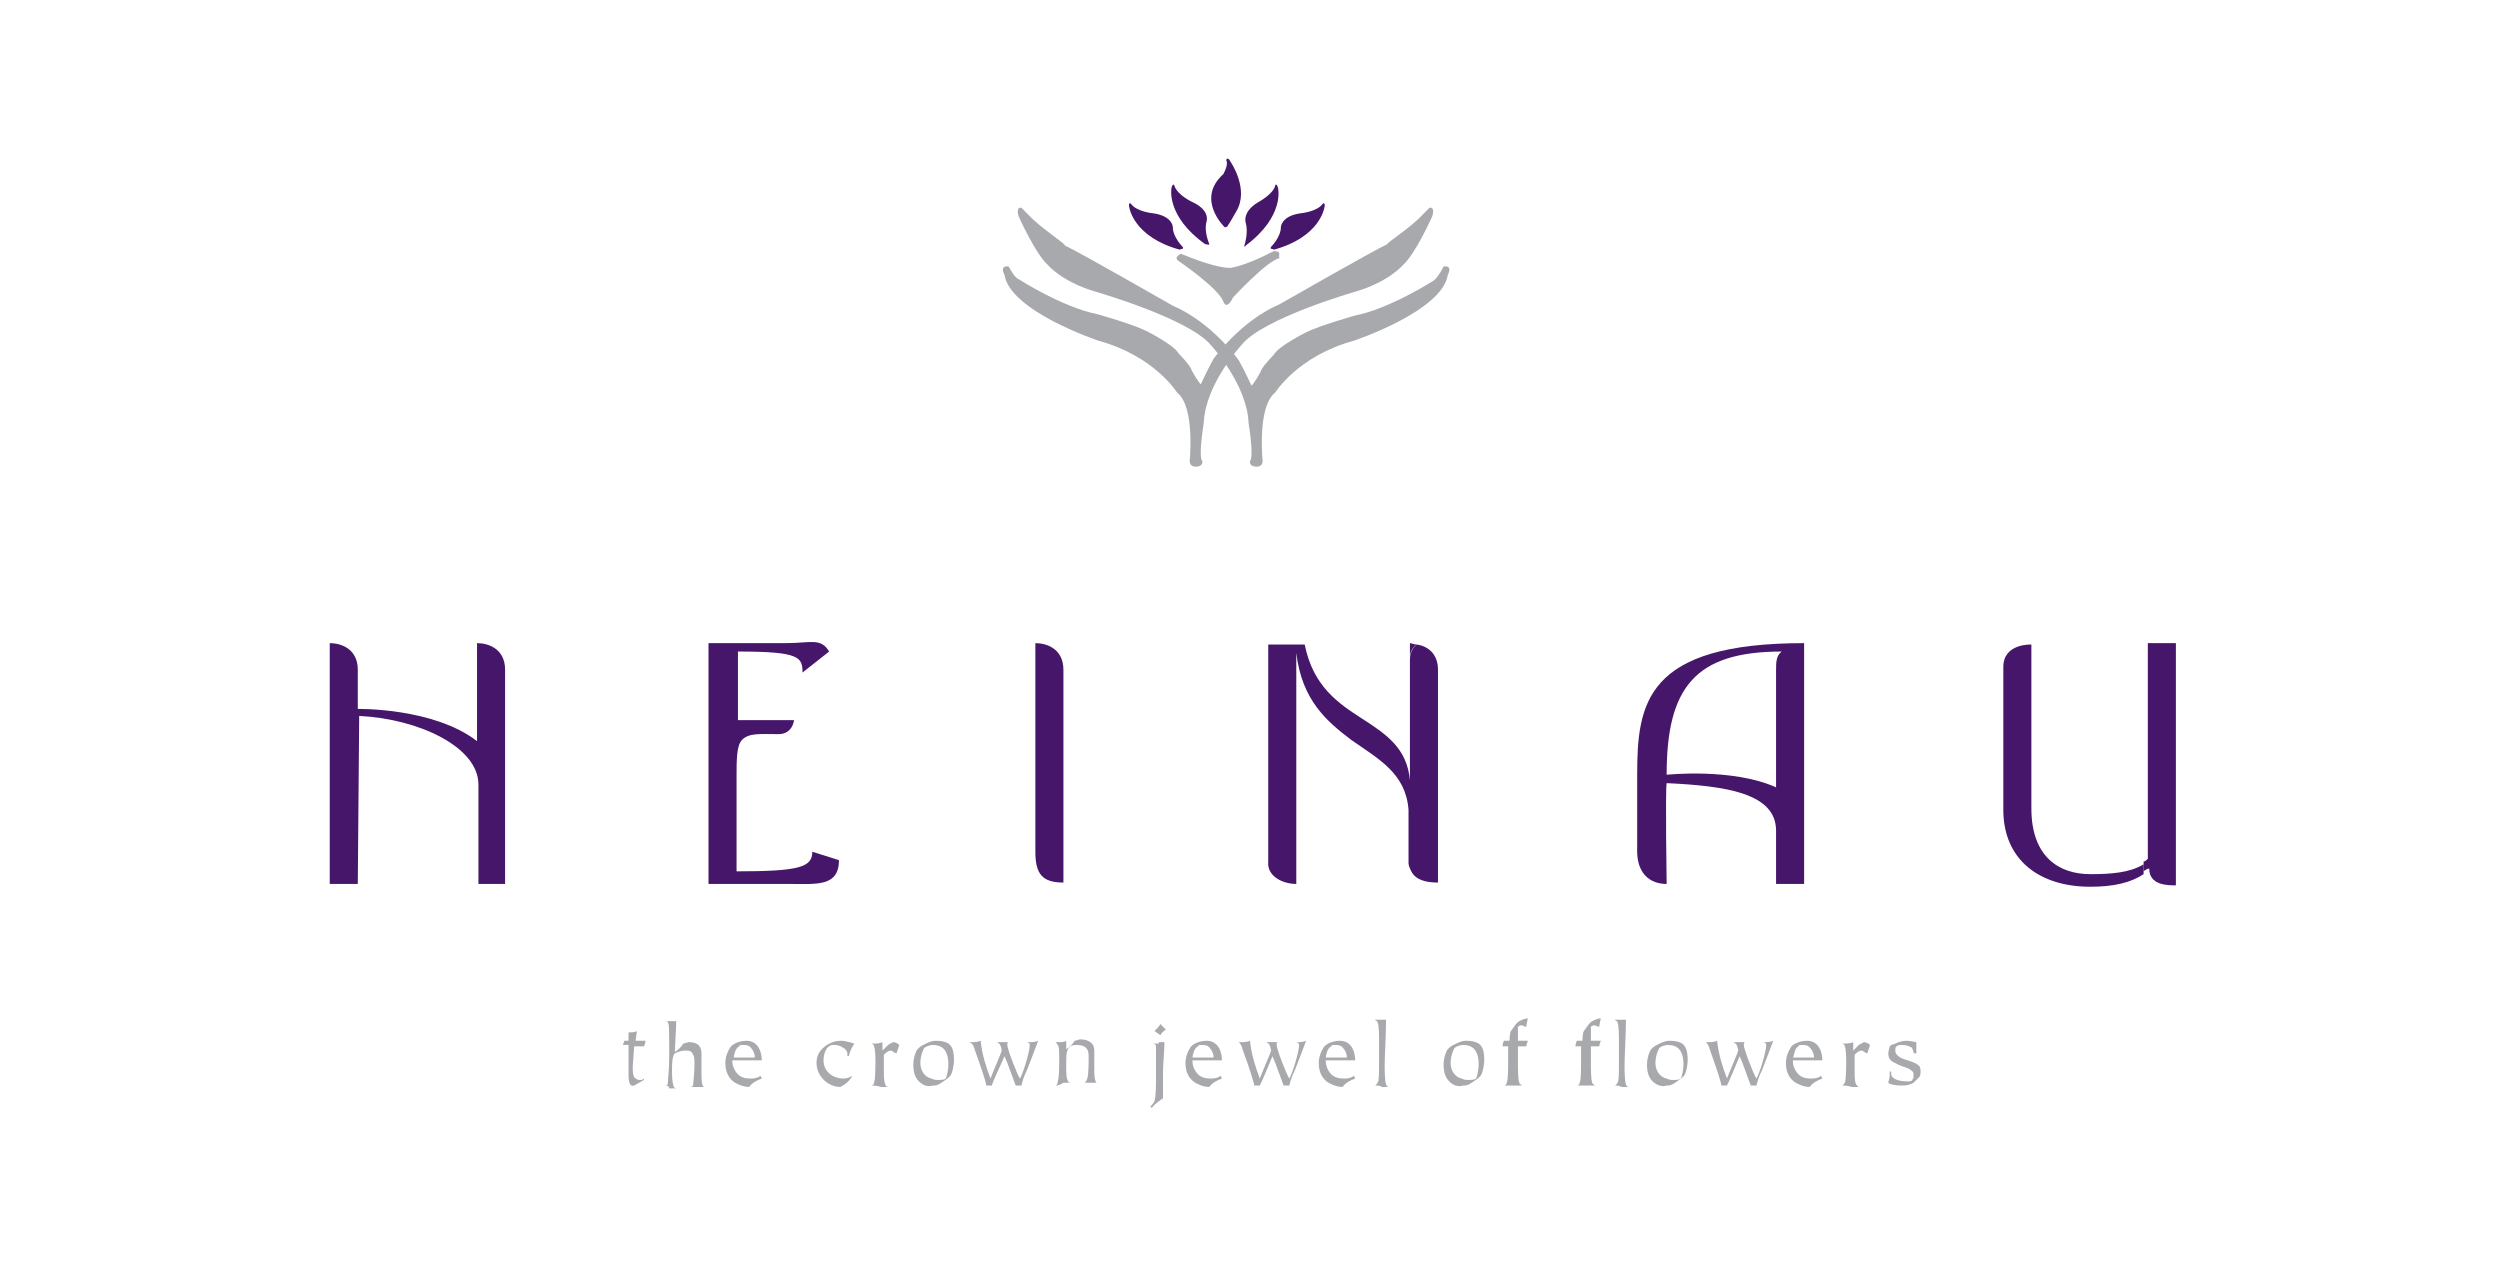<svg xmlns="http://www.w3.org/2000/svg" width="339" height="171" viewBox="0 0 339 171" fill="none"><path d="M172.734 34.049C168.739 36.138 166.837 36.328 166.837 36.328C164.744 36.328 161.13 34.809 160.179 34.429C159.989 34.429 159.799 34.619 159.799 34.619C159.799 34.619 159.228 34.999 159.799 35.378C159.799 35.378 165.125 38.986 165.886 40.884C165.886 40.884 166.266 42.213 167.217 40.315C167.217 40.315 171.783 35.378 173.495 34.999C173.305 34.619 173.875 34.049 172.734 34.049Z" fill="#A7A9AC"></path><path d="M192.898 29.113C192.898 29.113 193.659 28.354 193.849 28.164C193.849 28.164 194.61 27.974 194.229 29.303C194.229 29.303 191.947 34.429 190.235 35.948C190.235 35.948 188.332 38.226 183.767 39.555C183.767 39.555 171.212 43.162 168.359 46.77C168.359 46.77 163.413 52.086 163.223 57.401C163.223 57.401 162.462 61.958 163.032 62.528C163.032 62.528 163.223 63.287 162.081 63.287C162.081 63.287 161.32 63.287 161.32 62.528C161.32 62.528 162.081 55.123 159.608 53.225C159.608 53.225 156.565 48.288 148.956 46.2C148.956 46.2 136.971 42.213 136.211 37.277C136.211 37.277 135.45 35.948 136.781 36.138C136.781 36.138 137.542 37.657 138.113 37.846C138.113 37.846 144.01 41.644 148.765 42.593C148.765 42.593 153.521 43.922 155.423 44.871C155.423 44.871 159.228 46.77 159.799 47.909C159.799 47.909 161.13 49.238 161.511 49.997C161.511 50.187 162.652 52.086 162.842 52.086C162.842 52.086 163.793 49.997 164.554 48.668C164.554 48.668 168.168 43.542 173.495 41.264C173.495 41.264 186.43 33.859 188.142 33.1C187.762 33.1 191.376 30.822 192.898 29.113Z" fill="#A7A9AC"></path><path d="M139.444 29.113C139.444 29.113 138.684 28.354 138.493 28.164C138.493 28.164 137.732 27.974 138.113 29.303C138.113 29.303 140.396 34.429 142.108 35.948C142.108 35.948 144.01 38.226 148.575 39.555C148.575 39.555 161.13 43.162 164.174 46.77C164.174 46.77 169.12 52.086 169.31 57.401C169.31 57.401 170.071 61.958 169.5 62.528C169.5 62.528 169.31 63.287 170.451 63.287C170.451 63.287 171.212 63.287 171.212 62.528C171.212 62.528 170.451 55.123 172.924 53.225C172.924 53.225 175.968 48.288 183.577 46.2C183.577 46.2 195.561 42.213 196.322 37.277C196.322 37.277 197.083 35.948 195.751 36.138C195.751 36.138 194.99 37.657 194.42 38.036C194.42 38.036 188.523 41.833 183.767 42.783C183.767 42.783 179.011 44.112 177.109 45.061C177.109 45.061 173.305 46.959 172.734 48.099C172.734 48.099 171.402 49.428 171.022 50.187C171.022 50.377 169.881 52.275 169.69 52.275C169.69 52.275 168.739 50.187 167.978 48.858C167.978 48.858 164.364 43.732 159.038 41.454C159.038 41.454 146.102 34.049 144.39 33.29C144.581 33.1 140.966 30.822 139.444 29.113Z" fill="#A7A9AC"></path><path d="M166.076 30.822C166.076 30.822 162.081 27.025 165.886 23.607C165.886 23.607 166.647 22.278 166.266 21.709C166.266 21.709 166.456 21.139 166.837 21.899C166.837 21.899 169.5 25.696 167.598 28.733C167.598 28.733 166.647 30.442 166.456 30.632C166.647 30.442 166.456 30.822 166.076 30.822Z" fill="#46166B"></path><path d="M172.353 33.48C172.353 33.48 173.685 32.151 173.685 30.822C173.685 30.822 173.685 29.303 176.348 28.923C176.348 28.923 178.631 28.733 179.391 27.594C179.391 27.594 179.772 27.404 179.582 28.164C179.582 28.164 179.011 32.151 172.734 33.859C172.543 33.67 172.163 33.859 172.353 33.48Z" fill="#46166B"></path><path d="M160.369 33.48C160.369 33.48 159.038 32.151 159.038 30.822C159.038 30.822 159.038 29.303 156.374 28.923C156.374 28.923 154.092 28.733 153.331 27.594C153.331 27.594 152.95 27.404 153.141 28.164C153.141 28.164 153.711 32.151 159.989 33.859C160.179 33.67 160.559 33.859 160.369 33.48Z" fill="#46166B"></path><path d="M163.983 33.1C163.983 33.1 163.222 31.391 163.603 30.062C163.603 30.062 164.173 28.544 161.701 27.404C161.701 27.404 159.608 26.455 159.228 25.126C159.228 25.126 159.037 24.746 158.847 25.506C158.847 25.506 158.086 29.303 163.413 33.1C163.603 33.1 163.983 33.29 163.983 33.1Z" fill="#46166B"></path><path d="M168.739 33.29C168.739 33.29 169.309 31.581 168.929 30.252C168.929 30.252 168.358 28.733 170.641 27.404C170.641 27.404 172.734 26.265 172.924 25.126C172.924 25.126 173.114 24.746 173.304 25.506C173.304 25.506 174.255 29.303 168.929 33.29C168.929 33.29 168.739 33.67 168.739 33.29Z" fill="#46166B"></path><path d="M64.876 119.864V106.384C64.876 101.258 56.696 97.461 48.707 97.081L48.516 119.864H44.712V87.209C46.234 87.209 48.516 87.968 48.516 90.816V96.132C48.516 96.132 58.789 95.942 64.686 100.499V87.209C66.207 87.209 68.49 87.968 68.49 90.816V119.864H64.876Z" fill="#46166B"></path><path d="M107.296 119.864H96.073V87.209H106.535C109.959 87.209 111.291 86.449 112.432 88.348L108.818 91.196C108.818 89.107 108.437 88.348 100.067 88.348C100.067 89.107 100.067 97.651 100.067 97.651H107.677C107.677 97.651 107.486 99.549 105.584 99.549C103.111 99.549 101.589 99.359 100.638 100.309C99.877 101.068 99.877 102.967 99.877 105.435V118.155C108.437 118.155 110.149 117.586 110.149 115.497L113.764 116.636C113.764 120.244 110.72 119.864 107.296 119.864Z" fill="#46166B"></path><path d="M140.396 115.497V87.209C141.917 87.209 144.2 87.968 144.2 90.816V107.333C144.2 109.612 144.2 119.674 144.2 119.674C141.347 119.674 140.396 118.535 140.396 115.497Z" fill="#46166B"></path><path d="M240.835 120.054V112.649C240.835 107.523 233.987 106.574 225.997 106.194C225.807 107.144 225.997 119.864 225.997 119.864C225.426 119.864 221.812 119.864 222.002 114.928V105.055C222.002 95.373 223.144 87.209 244.639 87.209V119.864H240.835V120.054ZM225.997 105.055C225.997 105.055 234.938 104.106 240.835 106.764V90.816C240.835 89.867 240.835 88.917 241.596 88.348C229.802 88.348 225.997 93.284 225.997 105.055Z" fill="#46166B"></path><path d="M283.445 118.535C279.26 118.535 275.455 116.257 275.455 109.612V87.399C275.455 87.399 271.651 87.209 271.651 90.436V109.801C271.651 116.636 276.597 120.244 283.445 120.244C286.679 120.244 288.961 119.674 290.673 118.535V117.206C288.771 118.345 286.298 118.535 283.445 118.535Z" fill="#46166B"></path><path d="M295.049 120.054V87.209H291.244V116.446C291.054 116.636 290.864 116.826 290.673 116.826V118.155C290.864 117.965 291.244 117.775 291.434 117.775C291.434 120.054 293.907 120.054 295.049 120.054Z" fill="#46166B"></path><path d="M191.566 117.775C191.376 117.396 191.376 117.016 191.186 116.636C191.186 117.206 191.376 117.586 191.566 117.775Z" fill="#46166B"></path><path d="M191.566 117.775C192.137 118.915 193.088 119.484 195.18 119.484C193.468 119.484 192.137 118.915 191.566 117.775Z" fill="#46166B"></path><path d="M191.186 89.297C191.186 88.348 191.566 87.778 192.137 87.399C191.756 87.399 191.376 87.209 191.186 87.209V105.435C191.186 105.625 191.186 106.004 191.186 106.194V89.297Z" fill="#46166B"></path><path d="M194.99 107.523V90.816C194.99 88.538 193.468 87.588 192.136 87.399C191.566 87.778 191.185 88.538 191.185 89.487V106.574C191.185 106.384 191.185 106.004 191.185 105.814C190.805 101.448 187.952 99.549 184.718 97.461C181.484 95.373 178.06 93.094 176.918 87.399H171.973V116.826C171.782 118.915 174.065 119.864 175.777 119.864V88.538C176.538 94.993 179.962 97.841 183.196 100.309C187 102.967 190.615 104.865 190.995 109.801C190.995 109.991 190.995 110.181 190.995 110.561V116.826V117.016C190.995 117.396 191.185 117.775 191.376 118.155C191.946 119.294 193.278 119.674 194.99 119.674C194.99 119.484 194.99 109.801 194.99 107.523Z" fill="#46166B"></path><path d="M85.23 145.684C85.23 144.735 85.23 143.026 85.23 142.267C85.23 142.077 85.23 141.887 85.23 141.697C84.85 141.697 84.659 141.697 84.469 141.697C84.469 141.507 84.659 141.317 84.659 141.128C84.85 141.128 85.04 141.128 85.23 141.128V140.938C85.23 140.558 85.23 140.178 85.23 139.988C85.611 139.988 86.181 139.988 86.371 139.799C86.371 139.988 86.181 140.938 86.181 141.128C86.371 141.128 86.562 141.128 86.752 141.128C86.942 141.128 87.323 141.128 87.513 141.128C87.513 141.317 87.513 141.507 87.323 141.887C87.132 141.887 86.942 141.887 86.752 141.887C86.562 141.887 86.371 141.887 85.991 141.887C85.991 142.267 85.801 144.355 85.801 144.545C85.801 145.304 85.801 145.684 85.991 146.064C86.181 146.254 86.371 146.443 86.752 146.443C86.942 146.443 87.132 146.443 87.323 146.254V146.443C86.942 146.633 86.371 147.013 85.991 147.203C85.42 147.393 85.23 146.823 85.23 145.684Z" fill="#A7A9AC"></path><path d="M90.176 147.203C90.366 147.203 90.556 147.203 90.556 146.823C90.556 146.443 90.746 145.114 90.746 143.216C90.746 139.419 90.746 138.849 90.556 138.659C90.556 138.47 90.366 138.47 90.176 138.47H90.746C91.127 138.47 91.507 138.47 91.698 138.47C91.698 139.229 91.507 142.077 91.507 142.646C91.888 142.456 92.459 141.887 92.649 141.507C92.839 141.507 93.219 141.317 93.41 141.317C95.122 141.317 95.122 142.457 95.122 143.026C95.122 143.785 95.122 144.355 95.122 145.114C95.122 146.254 95.122 147.013 95.312 147.203C95.312 147.393 95.502 147.393 95.502 147.393C95.122 147.393 94.931 147.393 94.551 147.393C94.171 147.393 93.79 147.393 93.6 147.393C93.79 147.393 93.79 147.393 93.98 147.203C93.98 147.013 94.171 145.494 94.171 144.355C94.171 143.785 94.171 143.216 93.98 143.026C93.79 142.457 93.41 142.456 92.839 142.456C92.459 142.456 91.888 142.646 91.507 142.836C91.127 143.216 91.127 144.355 91.127 145.114C91.127 145.874 91.127 146.633 91.317 147.203C91.317 147.393 91.507 147.583 91.698 147.583C91.317 147.583 91.127 147.583 90.746 147.583C90.746 147.203 90.366 147.203 90.176 147.203Z" fill="#A7A9AC"></path><path d="M103.301 146.254C102.731 146.443 101.97 146.823 101.589 147.393C101.019 147.393 100.448 147.203 100.068 147.013C99.116 146.633 98.356 145.684 98.356 144.165C98.356 143.216 98.736 142.456 99.116 141.887C99.687 141.317 100.638 141.128 101.209 141.128C102.921 141.128 103.301 142.836 103.301 143.785C103.111 143.785 101.589 143.785 100.638 143.785H99.307V143.975C99.307 144.355 99.497 145.114 100.068 145.684C100.448 146.064 101.019 146.254 101.78 146.254C102.54 146.254 102.921 146.064 103.111 145.874L103.301 146.254ZM99.497 143.406C99.687 143.406 100.258 143.406 101.209 143.406C101.589 143.406 102.16 143.406 102.16 143.406H102.35C102.35 143.406 102.35 143.406 102.35 143.216C102.35 143.026 102.16 142.456 101.97 142.267C101.589 141.697 101.209 141.697 100.638 141.697C100.448 141.697 100.258 141.697 100.258 141.887C99.687 142.077 99.497 143.216 99.497 143.406Z" fill="#A7A9AC"></path><path d="M113.954 147.393C112.242 147.393 110.72 145.874 110.72 144.165C110.72 143.406 110.91 142.646 111.862 141.887C112.622 141.317 113.383 141.128 113.954 141.128C114.905 141.128 115.666 141.507 115.856 141.507C115.476 142.077 115.286 142.456 115.095 143.216H114.905C114.905 143.026 114.905 143.026 114.905 142.836C114.905 142.646 114.715 142.267 114.335 142.077C113.764 141.697 113.383 141.697 113.003 141.697C112.813 141.697 112.622 141.697 112.432 141.887C112.052 142.077 111.671 142.836 111.671 143.785C111.671 145.494 113.193 146.254 114.335 146.254C114.905 146.254 115.286 146.064 115.476 145.874V146.064C115.095 146.633 114.715 147.013 113.954 147.393Z" fill="#A7A9AC"></path><path d="M118.139 147.203C118.329 147.203 118.52 147.013 118.52 146.823C118.71 146.443 118.71 144.355 118.71 144.165C118.71 143.596 118.71 142.267 118.52 141.887C118.52 141.697 118.329 141.507 118.139 141.507H118.52C118.71 141.507 119.281 141.507 119.661 141.317C119.661 141.507 119.661 142.267 119.661 142.457C119.851 142.267 120.041 142.077 120.422 141.697C120.802 141.507 120.993 141.317 121.183 141.317C121.373 141.317 121.753 141.507 121.944 141.697L121.563 142.836C121.373 142.836 120.993 142.457 120.802 142.457C120.422 142.457 120.041 142.836 119.851 143.026C119.851 143.216 119.851 143.785 119.851 145.304C119.851 145.874 119.851 146.633 120.041 147.013C120.041 147.203 120.232 147.393 120.422 147.393C120.041 147.393 119.851 147.393 119.471 147.393C118.9 147.203 118.52 147.203 118.139 147.203Z" fill="#A7A9AC"></path><path d="M124.607 146.633C124.036 146.064 123.846 145.304 123.846 144.355C123.846 143.406 124.226 142.456 124.416 142.267C124.607 142.077 124.797 141.887 125.177 141.697C125.938 141.317 126.319 141.128 126.889 141.128C127.08 141.128 128.031 141.127 128.601 141.507C129.172 141.887 129.362 142.646 129.362 143.785C129.362 144.355 129.172 145.304 128.982 145.684C128.792 146.064 128.221 146.443 127.65 146.823C127.08 147.203 126.889 147.203 126.509 147.203C125.748 147.393 125.177 147.203 124.607 146.633ZM126.319 146.254C126.699 146.443 126.889 146.443 127.27 146.443C127.46 146.443 128.031 146.443 128.221 146.254C128.411 146.064 128.601 144.925 128.601 144.355C128.601 142.267 127.65 141.697 126.509 141.697C126.128 141.697 125.558 141.887 125.368 142.077C125.177 142.267 124.797 143.216 124.797 144.165C124.797 145.114 125.368 146.064 126.319 146.254Z" fill="#A7A9AC"></path><path d="M139.635 141.317C139.825 141.317 140.396 141.317 140.776 141.128C140.586 141.697 139.825 143.596 139.254 145.114C138.874 145.874 138.684 146.443 138.493 147.203C138.303 147.203 138.303 147.203 138.113 147.203C137.923 147.203 137.923 147.203 137.733 147.203C137.352 146.254 136.591 143.975 136.211 143.216C135.83 144.165 134.689 146.443 134.499 147.203C134.499 147.203 134.308 147.203 134.118 147.203C133.928 147.203 133.928 147.203 133.738 147.203C133.738 146.823 132.977 144.545 132.216 142.456C132.026 141.697 131.836 141.507 131.455 141.317H131.836C132.026 141.317 132.596 141.317 132.977 141.128C133.167 143.026 133.738 144.735 134.308 146.254C134.499 145.684 135.83 142.646 135.83 142.456C135.83 142.267 135.64 141.507 135.45 141.507C135.26 141.317 135.26 141.317 135.069 141.317C135.26 141.317 135.64 141.317 135.83 141.317C136.211 141.317 136.591 141.317 136.781 141.317C136.591 141.317 136.591 141.507 136.591 141.697C136.591 142.267 137.923 145.684 138.303 146.254C138.684 145.684 139.635 142.646 139.635 141.697C139.635 141.507 139.445 141.317 139.254 141.317H139.635Z" fill="#A7A9AC"></path><path d="M143.059 147.203C143.249 147.203 143.439 147.013 143.439 146.633C143.629 146.064 143.629 144.735 143.629 143.596C143.629 142.646 143.629 141.887 143.439 141.697C143.249 141.507 143.249 141.317 143.059 141.317H143.439C143.819 141.317 144.39 141.317 144.58 141.128C144.58 141.317 144.58 142.077 144.58 142.267C144.961 142.077 145.532 141.507 145.722 141.128C145.912 141.128 146.292 140.938 146.483 140.938C147.434 140.938 148.385 141.317 148.385 142.457C148.385 142.836 148.385 144.165 148.385 144.925C148.385 145.494 148.385 146.254 148.575 146.633C148.575 146.823 148.765 146.823 148.956 146.823C148.575 146.823 148.385 146.823 148.004 146.823C147.624 146.823 147.244 146.823 147.053 146.823C147.053 146.823 147.244 146.823 147.434 146.254C147.624 145.684 147.624 143.786 147.624 143.596C147.624 142.836 147.624 142.457 147.244 142.077C147.053 141.887 146.673 141.697 146.102 141.697C145.912 141.697 145.341 141.697 145.151 141.887C144.58 142.267 144.58 143.026 144.58 144.545C144.58 145.304 144.58 146.254 144.771 146.443C144.771 146.633 144.961 146.823 145.151 146.823C144.771 146.823 144.58 146.823 144.2 146.823C143.629 147.203 143.249 147.203 143.059 147.203Z" fill="#A7A9AC"></path><path d="M157.135 141.317C157.516 141.317 157.706 141.317 157.896 141.317C157.896 142.456 157.706 144.355 157.706 145.304C157.706 147.013 157.706 148.152 157.706 148.342C157.706 148.532 157.706 148.722 157.706 148.912C157.516 149.101 156.755 149.481 156.184 150.241L155.994 150.051C156.184 149.861 156.375 149.671 156.565 149.291C156.755 148.532 156.755 147.203 156.755 145.304C156.755 142.646 156.755 142.267 156.755 141.887C156.755 141.697 156.565 141.507 156.375 141.507H157.135V141.317ZM156.565 139.799C156.755 139.609 157.326 139.039 157.326 138.849C157.516 139.039 157.896 139.419 158.087 139.609C157.896 139.799 157.706 139.799 157.326 140.368C157.135 140.178 156.755 139.988 156.565 139.799Z" fill="#A7A9AC"></path><path d="M165.695 146.254C165.125 146.443 164.364 146.823 163.983 147.393C163.413 147.393 162.842 147.203 162.462 147.013C161.51 146.633 160.75 145.684 160.75 144.165C160.75 143.216 161.13 142.456 161.51 141.887C162.081 141.317 163.032 141.128 163.603 141.128C165.315 141.128 165.695 142.836 165.695 143.785C165.505 143.785 163.983 143.785 163.032 143.785H161.701V143.975C161.701 144.355 161.891 145.114 162.462 145.684C162.842 146.064 163.413 146.254 164.174 146.254C164.934 146.254 165.315 146.064 165.505 145.874L165.695 146.254ZM161.701 143.406C161.891 143.406 162.462 143.406 163.413 143.406C163.793 143.406 164.364 143.406 164.364 143.406H164.554C164.554 143.406 164.554 143.406 164.554 143.216C164.554 143.026 164.364 142.456 164.174 142.267C163.793 141.697 163.413 141.697 162.842 141.697C162.652 141.697 162.462 141.697 162.462 141.887C161.891 142.077 161.701 143.216 161.701 143.406Z" fill="#A7A9AC"></path><path d="M175.968 141.317C176.158 141.317 176.728 141.317 177.109 141.128C176.919 141.697 176.158 143.596 175.587 145.114C175.207 145.874 175.016 146.443 174.826 147.203C174.636 147.203 174.636 147.203 174.446 147.203C174.255 147.203 174.255 147.203 174.065 147.203C173.685 146.254 172.924 143.975 172.543 143.216C172.163 144.165 171.212 146.443 170.831 147.203C170.831 147.203 170.641 147.203 170.451 147.203C170.261 147.203 170.261 147.203 170.071 147.203C170.071 146.823 169.31 144.545 168.549 142.456C168.358 141.697 168.168 141.507 167.978 141.317H168.358C168.549 141.317 169.119 141.317 169.5 141.128C169.69 143.026 170.261 144.735 170.831 146.254C171.022 145.684 172.353 142.646 172.353 142.456C172.353 142.267 172.163 141.507 171.973 141.507C171.783 141.317 171.783 141.317 171.592 141.317C171.783 141.317 172.163 141.317 172.353 141.317C172.734 141.317 173.114 141.317 173.304 141.317C173.114 141.317 173.114 141.507 173.114 141.697C173.114 142.267 174.446 145.684 174.826 146.254C175.207 145.684 176.158 142.646 176.158 141.697C176.158 141.507 175.968 141.317 175.777 141.317H175.968Z" fill="#A7A9AC"></path><path d="M183.767 146.254C183.196 146.443 182.436 146.823 182.055 147.393C181.484 147.393 180.914 147.203 180.533 147.013C179.582 146.633 178.821 145.684 178.821 144.165C178.821 143.216 179.202 142.456 179.582 141.887C180.153 141.317 181.104 141.128 181.675 141.128C183.387 141.128 183.767 142.836 183.767 143.785C183.577 143.785 182.055 143.785 181.104 143.785H179.772V143.975C179.772 144.355 179.963 145.114 180.533 145.684C180.914 146.064 181.484 146.254 182.245 146.254C183.006 146.254 183.387 146.064 183.577 145.874L183.767 146.254ZM179.772 143.406C179.963 143.406 180.533 143.406 181.484 143.406C181.865 143.406 182.436 143.406 182.436 143.406H182.626C182.626 143.406 182.626 143.406 182.626 143.216C182.626 143.026 182.436 142.456 182.245 142.267C181.865 141.697 181.484 141.697 180.914 141.697C180.724 141.697 180.533 141.697 180.533 141.887C179.963 142.077 179.772 143.216 179.772 143.406Z" fill="#A7A9AC"></path><path d="M186.43 147.203C186.62 147.203 186.62 147.013 186.811 146.823C187.001 146.633 187.001 145.684 187.001 143.406V141.317C187.001 140.558 187.001 139.039 186.811 138.659C186.811 138.47 186.62 138.47 186.43 138.28H187.001C187.381 138.28 187.762 138.28 187.952 138.28C187.952 139.988 187.762 143.406 187.762 144.355C187.762 144.925 187.762 146.633 187.952 147.013C187.952 147.203 188.142 147.393 188.332 147.393C187.952 147.393 187.762 147.393 187.381 147.393C187.191 147.203 186.811 147.203 186.43 147.203Z" fill="#A7A9AC"></path><path d="M196.512 146.633C195.941 146.064 195.751 145.304 195.751 144.355C195.751 143.406 196.131 142.456 196.322 142.267C196.512 142.077 196.702 141.887 197.083 141.697C197.843 141.317 198.224 141.128 198.795 141.128C198.985 141.128 199.936 141.127 200.507 141.507C201.077 141.887 201.268 142.646 201.268 143.785C201.268 144.355 201.077 145.304 200.887 145.684C200.697 146.064 200.126 146.443 199.555 146.823C198.985 147.203 198.795 147.203 198.414 147.203C197.653 147.393 197.083 147.203 196.512 146.633ZM198.224 146.254C198.604 146.443 198.795 146.443 199.175 146.443C199.365 146.443 199.936 146.443 200.126 146.254C200.316 146.064 200.507 144.925 200.507 144.355C200.507 142.267 199.555 141.697 198.414 141.697C198.034 141.697 197.463 141.887 197.273 142.077C197.083 142.267 196.702 143.216 196.702 144.165C196.702 145.114 197.273 146.064 198.224 146.254Z" fill="#A7A9AC"></path><path d="M203.931 147.203C204.121 147.203 204.311 147.013 204.311 146.823C204.502 146.443 204.502 144.925 204.502 143.785C204.502 143.406 204.502 142.457 204.502 141.887C204.311 141.887 203.931 141.887 203.741 141.887C203.741 141.887 203.741 141.507 203.931 141.128H204.121C204.121 141.128 204.311 141.128 204.502 141.128H204.692C204.692 140.938 204.692 140.178 204.882 139.799C205.453 139.039 205.643 138.659 206.023 138.47C206.404 138.28 206.784 138.09 207.165 138.09C207.165 138.28 206.975 138.849 206.975 139.229C206.784 139.229 206.404 139.039 206.404 139.039C206.214 139.039 206.023 139.039 205.833 139.229C205.833 139.229 205.833 139.419 205.833 139.988C205.833 140.368 205.833 140.748 205.833 141.128H206.023C206.404 141.128 206.975 141.128 207.165 141.128C207.165 141.317 206.975 141.507 206.975 141.887C206.975 141.887 206.784 141.887 206.404 141.887H205.833C205.833 142.457 205.833 143.406 205.833 143.785C205.833 144.925 205.833 146.443 206.023 146.823C206.023 147.013 206.214 147.013 206.404 147.203C206.023 147.203 205.643 147.203 205.453 147.203C204.502 147.203 204.311 147.203 203.931 147.203Z" fill="#A7A9AC"></path><path d="M213.823 147.203C214.013 147.203 214.203 147.013 214.203 146.823C214.393 146.443 214.393 144.925 214.393 143.785C214.393 143.406 214.393 142.457 214.393 141.887C214.203 141.887 213.823 141.887 213.632 141.887C213.632 141.887 213.632 141.507 213.823 141.128H214.013C214.013 141.128 214.203 141.128 214.393 141.128H214.583C214.583 140.938 214.583 140.178 214.774 139.799C215.344 139.039 215.535 138.659 215.915 138.47C216.295 138.28 216.676 138.09 217.056 138.09C217.056 138.28 216.866 138.849 216.866 139.229C216.676 139.229 216.295 139.039 216.295 139.039C216.105 139.039 215.915 139.039 215.725 139.229C215.725 139.229 215.725 139.419 215.725 139.988C215.725 140.368 215.725 140.748 215.725 141.128H215.915C216.295 141.128 216.866 141.128 217.056 141.128C217.056 141.317 216.866 141.507 216.866 141.887C216.866 141.887 216.676 141.887 216.295 141.887H215.725C215.725 142.457 215.725 143.406 215.725 143.785C215.725 144.925 215.725 146.443 215.915 146.823C215.915 147.013 216.105 147.013 216.295 147.203C215.915 147.203 215.535 147.203 215.344 147.203C214.393 147.203 214.203 147.203 213.823 147.203Z" fill="#A7A9AC"></path><path d="M218.958 147.203C219.149 147.203 219.149 147.013 219.339 146.823C219.529 146.633 219.529 145.684 219.529 143.406V141.317C219.529 140.558 219.529 139.039 219.339 138.659C219.339 138.47 219.149 138.47 218.958 138.28H219.529C219.91 138.28 220.29 138.28 220.48 138.28C220.48 139.988 220.29 143.406 220.29 144.355C220.29 144.925 220.29 146.633 220.48 147.013C220.48 147.203 220.671 147.393 220.861 147.393C220.48 147.393 220.29 147.393 219.91 147.393C219.529 147.203 219.339 147.203 218.958 147.203Z" fill="#A7A9AC"></path><path d="M224.095 146.633C223.524 146.064 223.334 145.304 223.334 144.355C223.334 143.406 223.714 142.456 223.905 142.267C224.095 142.077 224.285 141.887 224.666 141.697C225.426 141.317 225.807 141.128 226.378 141.128C226.568 141.128 227.519 141.127 228.09 141.507C228.66 141.887 228.851 142.646 228.851 143.785C228.851 144.355 228.66 145.304 228.47 145.684C228.28 146.064 227.709 146.443 227.138 146.823C226.568 147.203 226.378 147.203 225.997 147.203C225.426 147.393 224.666 147.203 224.095 146.633ZM225.997 146.254C226.378 146.443 226.568 146.443 226.948 146.443C227.138 146.443 227.709 146.443 227.899 146.254C228.09 146.064 228.28 144.925 228.28 144.355C228.28 142.267 227.329 141.697 226.187 141.697C225.807 141.697 225.236 141.887 225.046 142.077C224.856 142.267 224.475 143.216 224.475 144.165C224.475 145.114 225.046 146.064 225.997 146.254Z" fill="#A7A9AC"></path><path d="M239.313 141.317C239.503 141.317 240.074 141.317 240.454 141.128C240.264 141.697 239.503 143.596 238.932 145.114C238.552 145.874 238.362 146.443 238.171 147.203C237.981 147.203 237.981 147.203 237.791 147.203C237.601 147.203 237.601 147.203 237.41 147.203C237.03 146.254 236.269 143.975 235.889 143.216C235.508 144.165 234.557 146.443 234.177 147.203C234.177 147.203 233.986 147.203 233.796 147.203C233.606 147.203 233.606 147.203 233.416 147.203C233.416 146.823 232.655 144.545 231.894 142.456C231.704 141.697 231.513 141.507 231.323 141.317H231.704C231.894 141.317 232.465 141.317 232.845 141.128C233.035 143.026 233.606 144.735 234.177 146.254C234.367 145.684 235.698 142.646 235.698 142.456C235.698 142.267 235.508 141.507 235.318 141.507C235.128 141.317 235.128 141.317 234.938 141.317C235.128 141.317 235.508 141.317 235.698 141.317C236.079 141.317 236.459 141.317 236.65 141.317C236.459 141.317 236.459 141.507 236.459 141.697C236.459 142.267 237.791 145.684 238.171 146.254C238.552 145.684 239.503 142.646 239.503 141.697C239.503 141.507 239.313 141.317 239.122 141.317H239.313Z" fill="#A7A9AC"></path><path d="M247.112 146.254C246.541 146.443 245.78 146.823 245.4 147.393C244.829 147.393 244.258 147.203 243.878 147.013C242.927 146.633 242.166 145.684 242.166 144.165C242.166 143.216 242.546 142.456 242.927 141.887C243.498 141.317 244.449 141.128 245.019 141.128C246.731 141.128 247.112 142.836 247.112 143.785C246.922 143.785 245.4 143.785 244.449 143.785H243.117V143.975C243.117 144.355 243.307 145.114 243.878 145.684C244.258 146.064 244.829 146.254 245.59 146.254C246.351 146.254 246.731 146.064 246.922 145.874L247.112 146.254ZM243.117 143.406C243.307 143.406 243.878 143.406 244.829 143.406C245.21 143.406 245.78 143.406 245.78 143.406H245.971C245.971 143.406 245.971 143.406 245.971 143.216C245.971 143.026 245.78 142.456 245.59 142.267C245.21 141.697 244.829 141.697 244.259 141.697C244.068 141.697 243.878 141.697 243.878 141.887C243.307 142.077 243.307 143.216 243.117 143.406Z" fill="#A7A9AC"></path><path d="M249.775 147.203C249.966 147.203 249.966 147.013 250.156 146.823C250.346 146.443 250.346 144.355 250.346 144.165C250.346 143.596 250.346 142.267 250.156 141.887C250.156 141.697 249.966 141.507 249.775 141.507H250.156C250.156 141.507 250.917 141.507 251.297 141.317C251.297 141.507 251.297 142.267 251.297 142.457C251.487 142.267 251.678 142.077 252.058 141.697C252.439 141.507 252.629 141.317 252.819 141.317C253.009 141.317 253.39 141.507 253.58 141.697L253.199 142.836C253.009 142.836 252.629 142.457 252.439 142.457C252.058 142.457 251.678 142.836 251.487 143.026C251.487 143.216 251.487 143.785 251.487 145.304C251.487 145.874 251.487 146.633 251.678 147.013C251.868 147.203 251.868 147.393 252.058 147.393C251.678 147.393 251.487 147.393 251.107 147.393C250.536 147.203 250.156 147.203 249.775 147.203Z" fill="#A7A9AC"></path><path d="M259.477 142.646C259.477 142.456 259.287 142.267 259.287 142.077C258.906 141.887 258.526 141.697 257.955 141.697C257.575 141.697 257.384 141.697 257.194 141.887C257.004 141.887 257.004 142.267 257.004 142.456C257.004 143.216 257.955 143.596 258.716 143.785C259.287 143.975 259.857 144.165 260.238 144.545C260.428 144.735 260.428 145.114 260.428 145.304C260.428 145.494 260.428 145.874 260.238 146.064C260.047 146.254 259.667 146.633 259.477 146.823C259.096 147.013 258.716 147.203 257.955 147.203C256.814 147.203 256.243 147.013 256.053 146.823C256.053 146.633 256.243 146.254 256.243 145.874C256.243 145.684 256.243 145.494 256.243 145.304H256.433C256.433 145.494 256.433 145.874 256.623 146.064C257.004 146.443 257.765 146.633 258.526 146.633C258.906 146.633 259.287 146.633 259.287 146.443C259.477 146.254 259.477 146.064 259.477 145.874C259.477 145.494 259.477 145.304 259.096 145.114C258.716 144.735 258.145 144.735 257.384 144.355C256.623 143.975 256.053 143.785 256.053 142.836C256.053 142.456 256.243 142.077 256.243 141.887C256.433 141.697 256.433 141.697 257.004 141.507C257.384 141.317 257.955 141.128 258.526 141.128C259.096 141.128 259.667 141.317 259.857 141.317C259.857 141.507 259.857 141.697 259.857 142.267C259.857 142.267 259.857 142.646 259.857 142.836C259.477 142.836 259.477 142.836 259.477 142.646Z" fill="#A7A9AC"></path></svg>